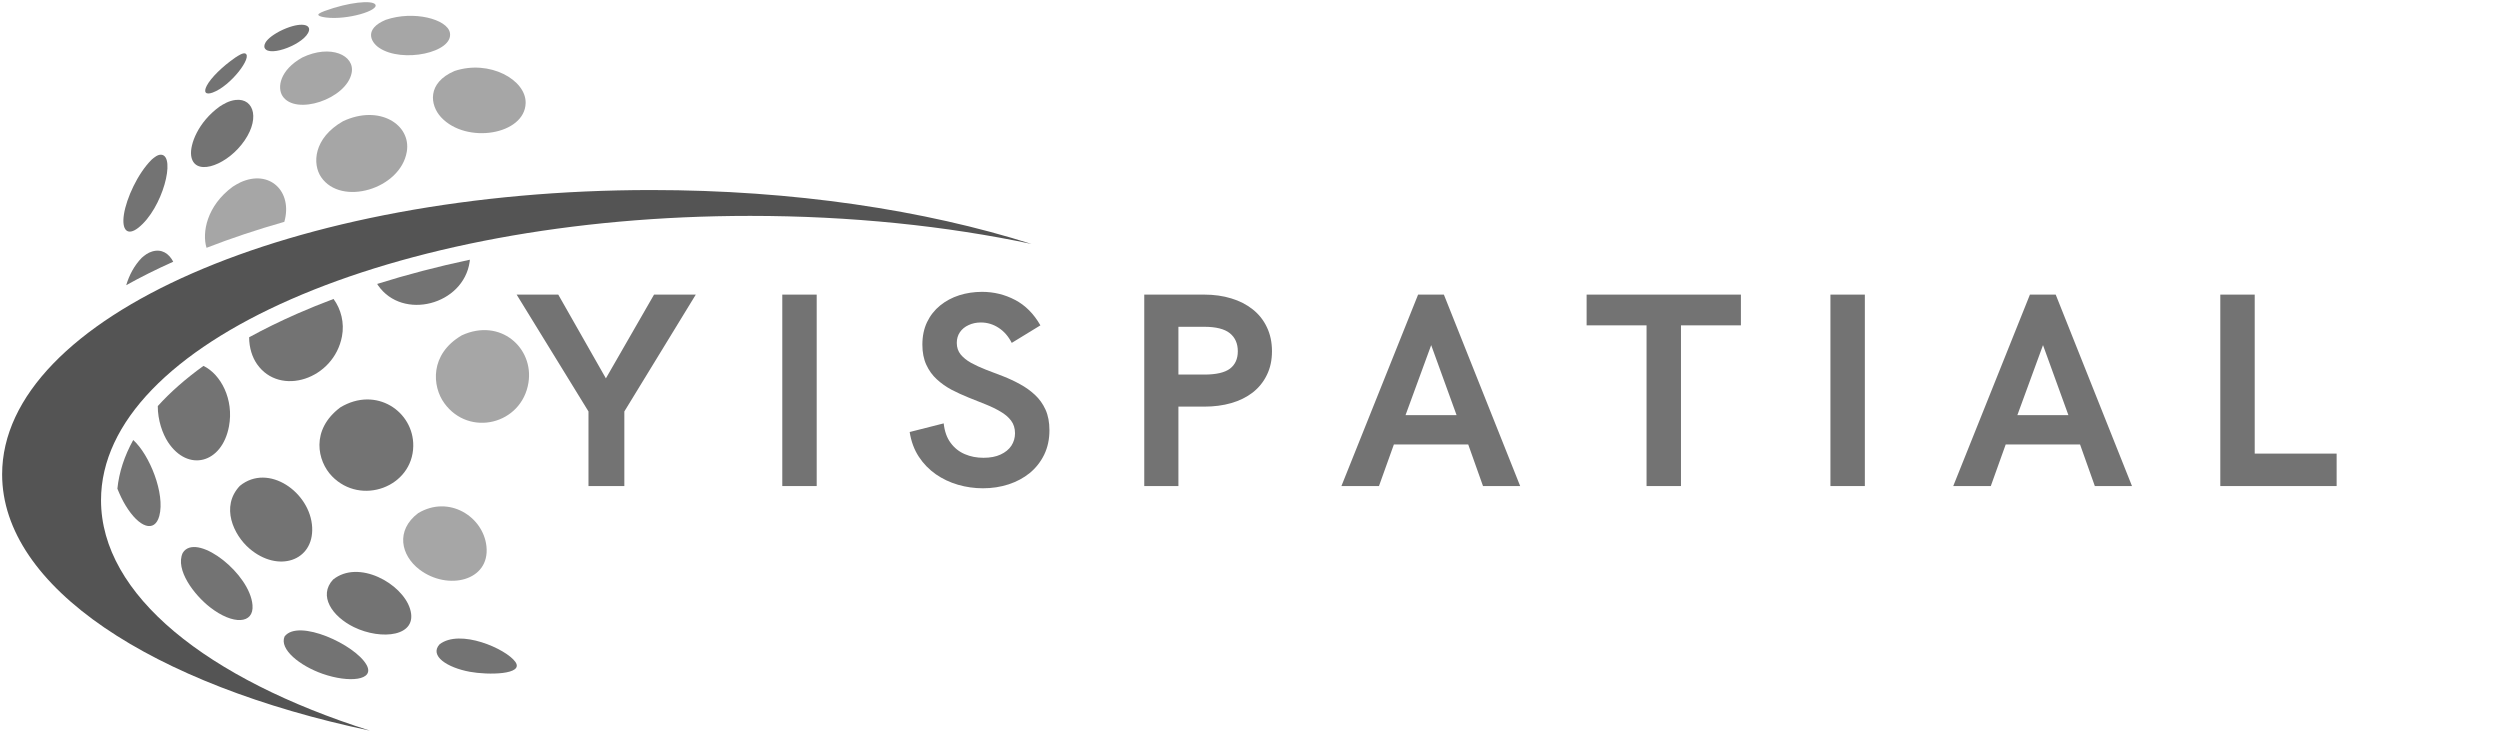 <svg xmlns="http://www.w3.org/2000/svg" xmlns:xlink="http://www.w3.org/1999/xlink" width="398" zoomAndPan="magnify" viewBox="0 0 298.5 87.75" height="117" preserveAspectRatio="xMidYMid meet" version="1.0"><defs><g/><clipPath id="2e51d0ea51"><path d="M 0.254 22.531 L 123.156 22.531 L 123.156 87.242 L 0.254 87.242 Z M 0.254 22.531 " clip-rule="nonzero"/></clipPath></defs><g clip-path="url(#2e51d0ea51)"><path fill="#545454" d="M 12.062 59.727 C 12.062 40.98 46.766 25.777 89.57 25.777 C 101.605 25.777 112.996 26.98 123.156 29.125 C 110.398 25.078 94.719 22.691 77.762 22.691 C 34.957 22.691 0.254 37.891 0.254 56.641 C 0.254 70.117 18.188 81.762 44.18 87.242 C 24.719 81.074 12.062 71.051 12.062 59.727 " fill-opacity="1" fill-rule="nonzero"/></g><path fill="#a6a6a6" d="M 52.664 14 C 55.684 17.258 62.668 16.09 62.762 12.309 C 62.832 9.535 58.457 7.086 54.277 8.473 C 50.953 9.898 51.332 12.562 52.664 14 " fill-opacity="1" fill-rule="nonzero"/><path fill="#737373" d="M 33.977 75.996 C 33.324 77.535 35.82 79.504 38.508 80.449 C 41.672 81.559 44.793 81.246 43.77 79.395 C 42.438 76.977 35.613 73.828 33.977 75.996 " fill-opacity="1" fill-rule="nonzero"/><path fill="#737373" d="M 37.273 62.969 C 37.07 58.789 32.043 55.234 28.637 58.012 C 26.301 60.492 27.898 63.883 29.781 65.496 C 33.199 68.43 37.469 66.988 37.273 62.969 " fill-opacity="1" fill-rule="nonzero"/><path fill="#737373" d="M 49.344 53.262 C 49.41 49.137 44.91 46.055 40.625 48.648 C 37.059 51.336 37.898 55.066 39.637 56.859 C 43.098 60.434 49.266 58.145 49.344 53.262 " fill-opacity="1" fill-rule="nonzero"/><path fill="#737373" d="M 56.078 31.254 C 56.09 31.172 56.094 31.09 56.102 31.008 C 52.246 31.828 48.547 32.797 45.035 33.902 C 45.074 33.961 45.105 34.023 45.145 34.078 C 48.078 38.297 55.336 36.422 56.078 31.254 " fill-opacity="1" fill-rule="nonzero"/><path fill="#a6a6a6" d="M 36.09 6.867 C 33.398 8.375 33.086 10.457 33.727 11.457 C 35.262 13.855 41.359 11.836 41.984 8.719 C 42.414 6.578 39.438 5.254 36.09 6.867 " fill-opacity="1" fill-rule="nonzero"/><path fill="#a6a6a6" d="M 38.34 21.145 C 40.734 24.668 47.809 22.582 48.57 18.125 C 49.129 14.875 45.281 12.441 40.953 14.477 C 37.406 16.504 37.289 19.594 38.34 21.145 " fill-opacity="1" fill-rule="nonzero"/><path fill="#737373" d="M 21.977 65.797 C 21.922 65.859 21.859 65.957 21.812 66.027 C 20.898 68.027 23.172 71.02 25.074 72.504 C 27.828 74.652 30.34 74.52 30.148 72.242 C 29.84 68.535 23.805 63.777 21.977 65.797 " fill-opacity="1" fill-rule="nonzero"/><path fill="#a6a6a6" d="M 45.262 5.703 C 48.012 7.578 54.176 6.27 53.719 3.906 C 53.41 2.293 49.395 1.223 46.059 2.367 C 43.492 3.441 44.207 4.984 45.262 5.703 " fill-opacity="1" fill-rule="nonzero"/><path fill="#737373" d="M 30.688 43.477 C 33.418 47.398 39.867 45.289 40.832 40.16 C 41.137 38.562 40.727 36.922 39.824 35.695 C 38.348 36.25 36.91 36.832 35.52 37.441 C 33.453 38.348 31.531 39.293 29.746 40.27 C 29.746 41.531 30.125 42.672 30.688 43.477 " fill-opacity="1" fill-rule="nonzero"/><path fill="#737373" d="M 27.34 50.906 C 27.945 47.688 26.371 44.691 24.293 43.688 C 22.156 45.227 20.332 46.832 18.84 48.484 C 18.832 50.176 19.406 51.789 20.059 52.789 C 22.43 56.402 26.512 55.348 27.34 50.906 " fill-opacity="1" fill-rule="nonzero"/><path fill="#737373" d="M 15.906 52.539 C 14.855 54.438 14.215 56.379 14.016 58.348 C 14.32 59.113 14.664 59.809 14.988 60.34 C 16.625 63.047 18.473 63.629 19.02 61.609 C 19.738 58.953 17.848 54.277 15.906 52.539 " fill-opacity="1" fill-rule="nonzero"/><path fill="#737373" d="M 39.766 69.203 C 37.988 71.125 39.637 73.594 42.25 74.875 C 45.531 76.48 49.992 76.016 48.957 72.688 C 48.012 69.664 42.809 66.754 39.766 69.203 " fill-opacity="1" fill-rule="nonzero"/><path fill="#a6a6a6" d="M 38.156 1.91 C 38.375 2.016 38.797 2.074 38.918 2.09 C 41.5 2.41 45.328 1.242 44.805 0.527 C 44.418 0.004 41.684 0.238 38.738 1.32 C 38.176 1.543 37.777 1.723 38.156 1.91 " fill-opacity="1" fill-rule="nonzero"/><path fill="#a6a6a6" d="M 55.145 40.035 C 51.277 42.293 51.594 46.137 53.051 48.141 C 56.008 52.223 62.301 50.688 63.098 45.691 C 63.758 41.551 59.754 37.922 55.145 40.035 " fill-opacity="1" fill-rule="nonzero"/><path fill="#737373" d="M 16.516 27.195 C 19.43 24.902 21.023 18.637 19.262 18.473 C 18.832 18.434 18.395 18.812 18.105 19.062 C 16.418 20.742 15.098 23.691 14.801 25.574 C 14.496 27.508 15.234 28.203 16.516 27.195 " fill-opacity="1" fill-rule="nonzero"/><path fill="#737373" d="M 52.477 76.938 C 51.246 78.312 53.395 79.711 56.09 80.211 C 58.246 80.613 62.645 80.574 61.527 79.02 C 60.414 77.465 54.91 75.035 52.477 76.938 " fill-opacity="1" fill-rule="nonzero"/><path fill="#a6a6a6" d="M 58.082 65.227 C 57.699 61.676 53.598 59.07 49.926 61.27 C 47.199 63.34 47.867 66.32 50.09 68.008 C 53.438 70.551 58.527 69.387 58.082 65.227 " fill-opacity="1" fill-rule="nonzero"/><path fill="#737373" d="M 36.891 3.664 C 37.102 2.789 35.586 2.625 33.387 3.734 C 31.301 4.852 31.535 5.602 31.605 5.738 C 32.176 6.895 36.52 5.191 36.891 3.664 " fill-opacity="1" fill-rule="nonzero"/><path fill="#a6a6a6" d="M 27.793 22.289 C 24.68 24.574 24.102 27.785 24.66 29.59 C 27.57 28.457 30.672 27.418 33.949 26.488 C 34.977 22.855 32.188 20.176 28.703 21.773 C 28.418 21.902 28.062 22.121 27.793 22.289 " fill-opacity="1" fill-rule="nonzero"/><path fill="#737373" d="M 25.395 11.051 C 27.566 10.262 30.195 6.762 29.285 6.387 C 29.008 6.273 28.438 6.648 28.098 6.871 C 26.547 7.945 25.176 9.297 24.688 10.234 C 24.273 11.027 24.562 11.355 25.395 11.051 " fill-opacity="1" fill-rule="nonzero"/><path fill="#737373" d="M 28.812 17.301 C 31.148 14.406 30.41 11.672 28.129 11.934 C 27.32 12.027 26.668 12.438 26.238 12.711 C 23.629 14.594 22.668 17.258 22.82 18.547 C 23.113 21.051 26.699 19.926 28.812 17.301 " fill-opacity="1" fill-rule="nonzero"/><path fill="#737373" d="M 18.18 30.023 C 17.633 30.184 17.289 30.473 16.93 30.777 C 16.016 31.711 15.422 32.871 15.07 34.051 C 16.824 33.074 18.699 32.137 20.684 31.25 C 20.156 30.238 19.293 29.699 18.18 30.023 " fill-opacity="1" fill-rule="nonzero"/><g fill="#737373" fill-opacity="1"><g transform="translate(61.718, 58.035)"><g><path d="M 8.547 0 L 8.547 -8.906 L -0.031 -22.859 L 4.938 -22.859 L 10.625 -12.859 L 16.375 -22.859 L 21.359 -22.859 L 12.828 -8.906 L 12.828 0 Z M 8.547 0 "/></g></g></g><g fill="#737373" fill-opacity="1"><g transform="translate(90.467, 58.035)"><g><path d="M 2.938 0 L 2.938 -22.859 L 7.047 -22.859 L 7.047 0 Z M 2.938 0 "/></g></g></g><g fill="#737373" fill-opacity="1"><g transform="translate(107.881, 58.035)"><g><path d="M 9.484 0.266 C 8.461 0.266 7.469 0.125 6.5 -0.156 C 5.539 -0.438 4.66 -0.852 3.859 -1.406 C 3.055 -1.969 2.379 -2.664 1.828 -3.5 C 1.273 -4.344 0.91 -5.328 0.734 -6.453 L 4.797 -7.484 C 4.898 -6.535 5.176 -5.758 5.625 -5.156 C 6.07 -4.551 6.633 -4.102 7.312 -3.812 C 7.988 -3.52 8.734 -3.375 9.547 -3.375 C 10.359 -3.375 11.039 -3.504 11.594 -3.766 C 12.156 -4.023 12.582 -4.375 12.875 -4.812 C 13.164 -5.258 13.312 -5.754 13.312 -6.297 C 13.312 -6.891 13.156 -7.395 12.844 -7.812 C 12.531 -8.227 12.109 -8.586 11.578 -8.891 C 11.055 -9.203 10.469 -9.488 9.812 -9.75 C 9.156 -10.02 8.477 -10.289 7.781 -10.562 C 7.082 -10.844 6.398 -11.156 5.734 -11.5 C 5.078 -11.852 4.488 -12.27 3.969 -12.75 C 3.445 -13.227 3.031 -13.805 2.719 -14.484 C 2.406 -15.16 2.25 -15.961 2.25 -16.891 C 2.25 -17.898 2.438 -18.797 2.812 -19.578 C 3.188 -20.359 3.707 -21.02 4.375 -21.562 C 5.039 -22.102 5.801 -22.508 6.656 -22.781 C 7.508 -23.051 8.414 -23.188 9.375 -23.188 C 10.789 -23.188 12.109 -22.863 13.328 -22.219 C 14.547 -21.582 15.551 -20.57 16.344 -19.188 L 12.922 -17.094 C 12.523 -17.875 12.004 -18.473 11.359 -18.891 C 10.711 -19.316 10.004 -19.531 9.234 -19.531 C 8.691 -19.531 8.203 -19.426 7.766 -19.219 C 7.328 -19.02 6.984 -18.738 6.734 -18.375 C 6.484 -18.008 6.359 -17.582 6.359 -17.094 C 6.359 -16.551 6.516 -16.086 6.828 -15.703 C 7.141 -15.328 7.555 -14.992 8.078 -14.703 C 8.598 -14.422 9.188 -14.148 9.844 -13.891 C 10.508 -13.641 11.191 -13.379 11.891 -13.109 C 12.586 -12.836 13.266 -12.52 13.922 -12.156 C 14.578 -11.801 15.164 -11.379 15.688 -10.891 C 16.219 -10.398 16.641 -9.812 16.953 -9.125 C 17.266 -8.438 17.422 -7.613 17.422 -6.656 C 17.422 -5.582 17.211 -4.613 16.797 -3.75 C 16.379 -2.895 15.805 -2.164 15.078 -1.562 C 14.348 -0.969 13.504 -0.516 12.547 -0.203 C 11.586 0.109 10.566 0.266 9.484 0.266 Z M 9.484 0.266 "/></g></g></g><g fill="#737373" fill-opacity="1"><g transform="translate(133.686, 58.035)"><g><path d="M 2.938 0 L 2.938 -22.859 L 10.109 -22.859 C 11.273 -22.859 12.348 -22.707 13.328 -22.406 C 14.305 -22.113 15.16 -21.676 15.891 -21.094 C 16.617 -20.52 17.18 -19.812 17.578 -18.969 C 17.984 -18.125 18.188 -17.164 18.188 -16.094 C 18.188 -15.031 17.984 -14.086 17.578 -13.266 C 17.18 -12.441 16.617 -11.742 15.891 -11.172 C 15.16 -10.609 14.305 -10.188 13.328 -9.906 C 12.348 -9.625 11.273 -9.484 10.109 -9.484 L 7.016 -9.484 L 7.016 0 Z M 7.016 -13.312 L 10.109 -13.312 C 11.523 -13.312 12.547 -13.547 13.172 -14.016 C 13.797 -14.492 14.109 -15.188 14.109 -16.094 C 14.109 -17.02 13.789 -17.738 13.156 -18.25 C 12.52 -18.758 11.504 -19.016 10.109 -19.016 L 7.016 -19.016 Z M 7.016 -13.312 "/></g></g></g><g fill="#737373" fill-opacity="1"><g transform="translate(159.977, 58.035)"><g><path d="M 0.188 0 L 9.344 -22.859 L 12.422 -22.859 L 21.531 0 L 17.094 0 L 15.328 -4.969 L 6.453 -4.969 L 4.672 0 Z M 7.844 -8.469 L 13.938 -8.469 L 10.906 -16.828 Z M 7.844 -8.469 "/></g></g></g><g fill="#737373" fill-opacity="1"><g transform="translate(189.114, 58.035)"><g><path d="M 7.484 0 L 7.484 -19.188 L 0.328 -19.188 L 0.328 -22.859 L 18.75 -22.859 L 18.75 -19.188 L 11.594 -19.188 L 11.594 0 Z M 7.484 0 "/></g></g></g><g fill="#737373" fill-opacity="1"><g transform="translate(215.616, 58.035)"><g><path d="M 2.938 0 L 2.938 -22.859 L 7.047 -22.859 L 7.047 0 Z M 2.938 0 "/></g></g></g><g fill="#737373" fill-opacity="1"><g transform="translate(233.029, 58.035)"><g><path d="M 0.188 0 L 9.344 -22.859 L 12.422 -22.859 L 21.531 0 L 17.094 0 L 15.328 -4.969 L 6.453 -4.969 L 4.672 0 Z M 7.844 -8.469 L 13.938 -8.469 L 10.906 -16.828 Z M 7.844 -8.469 "/></g></g></g><g fill="#737373" fill-opacity="1"><g transform="translate(262.166, 58.035)"><g><path d="M 2.938 0 L 2.938 -22.859 L 7.047 -22.859 L 7.047 -3.875 L 16.828 -3.875 L 16.828 0 Z M 2.938 0 "/></g></g></g></svg>